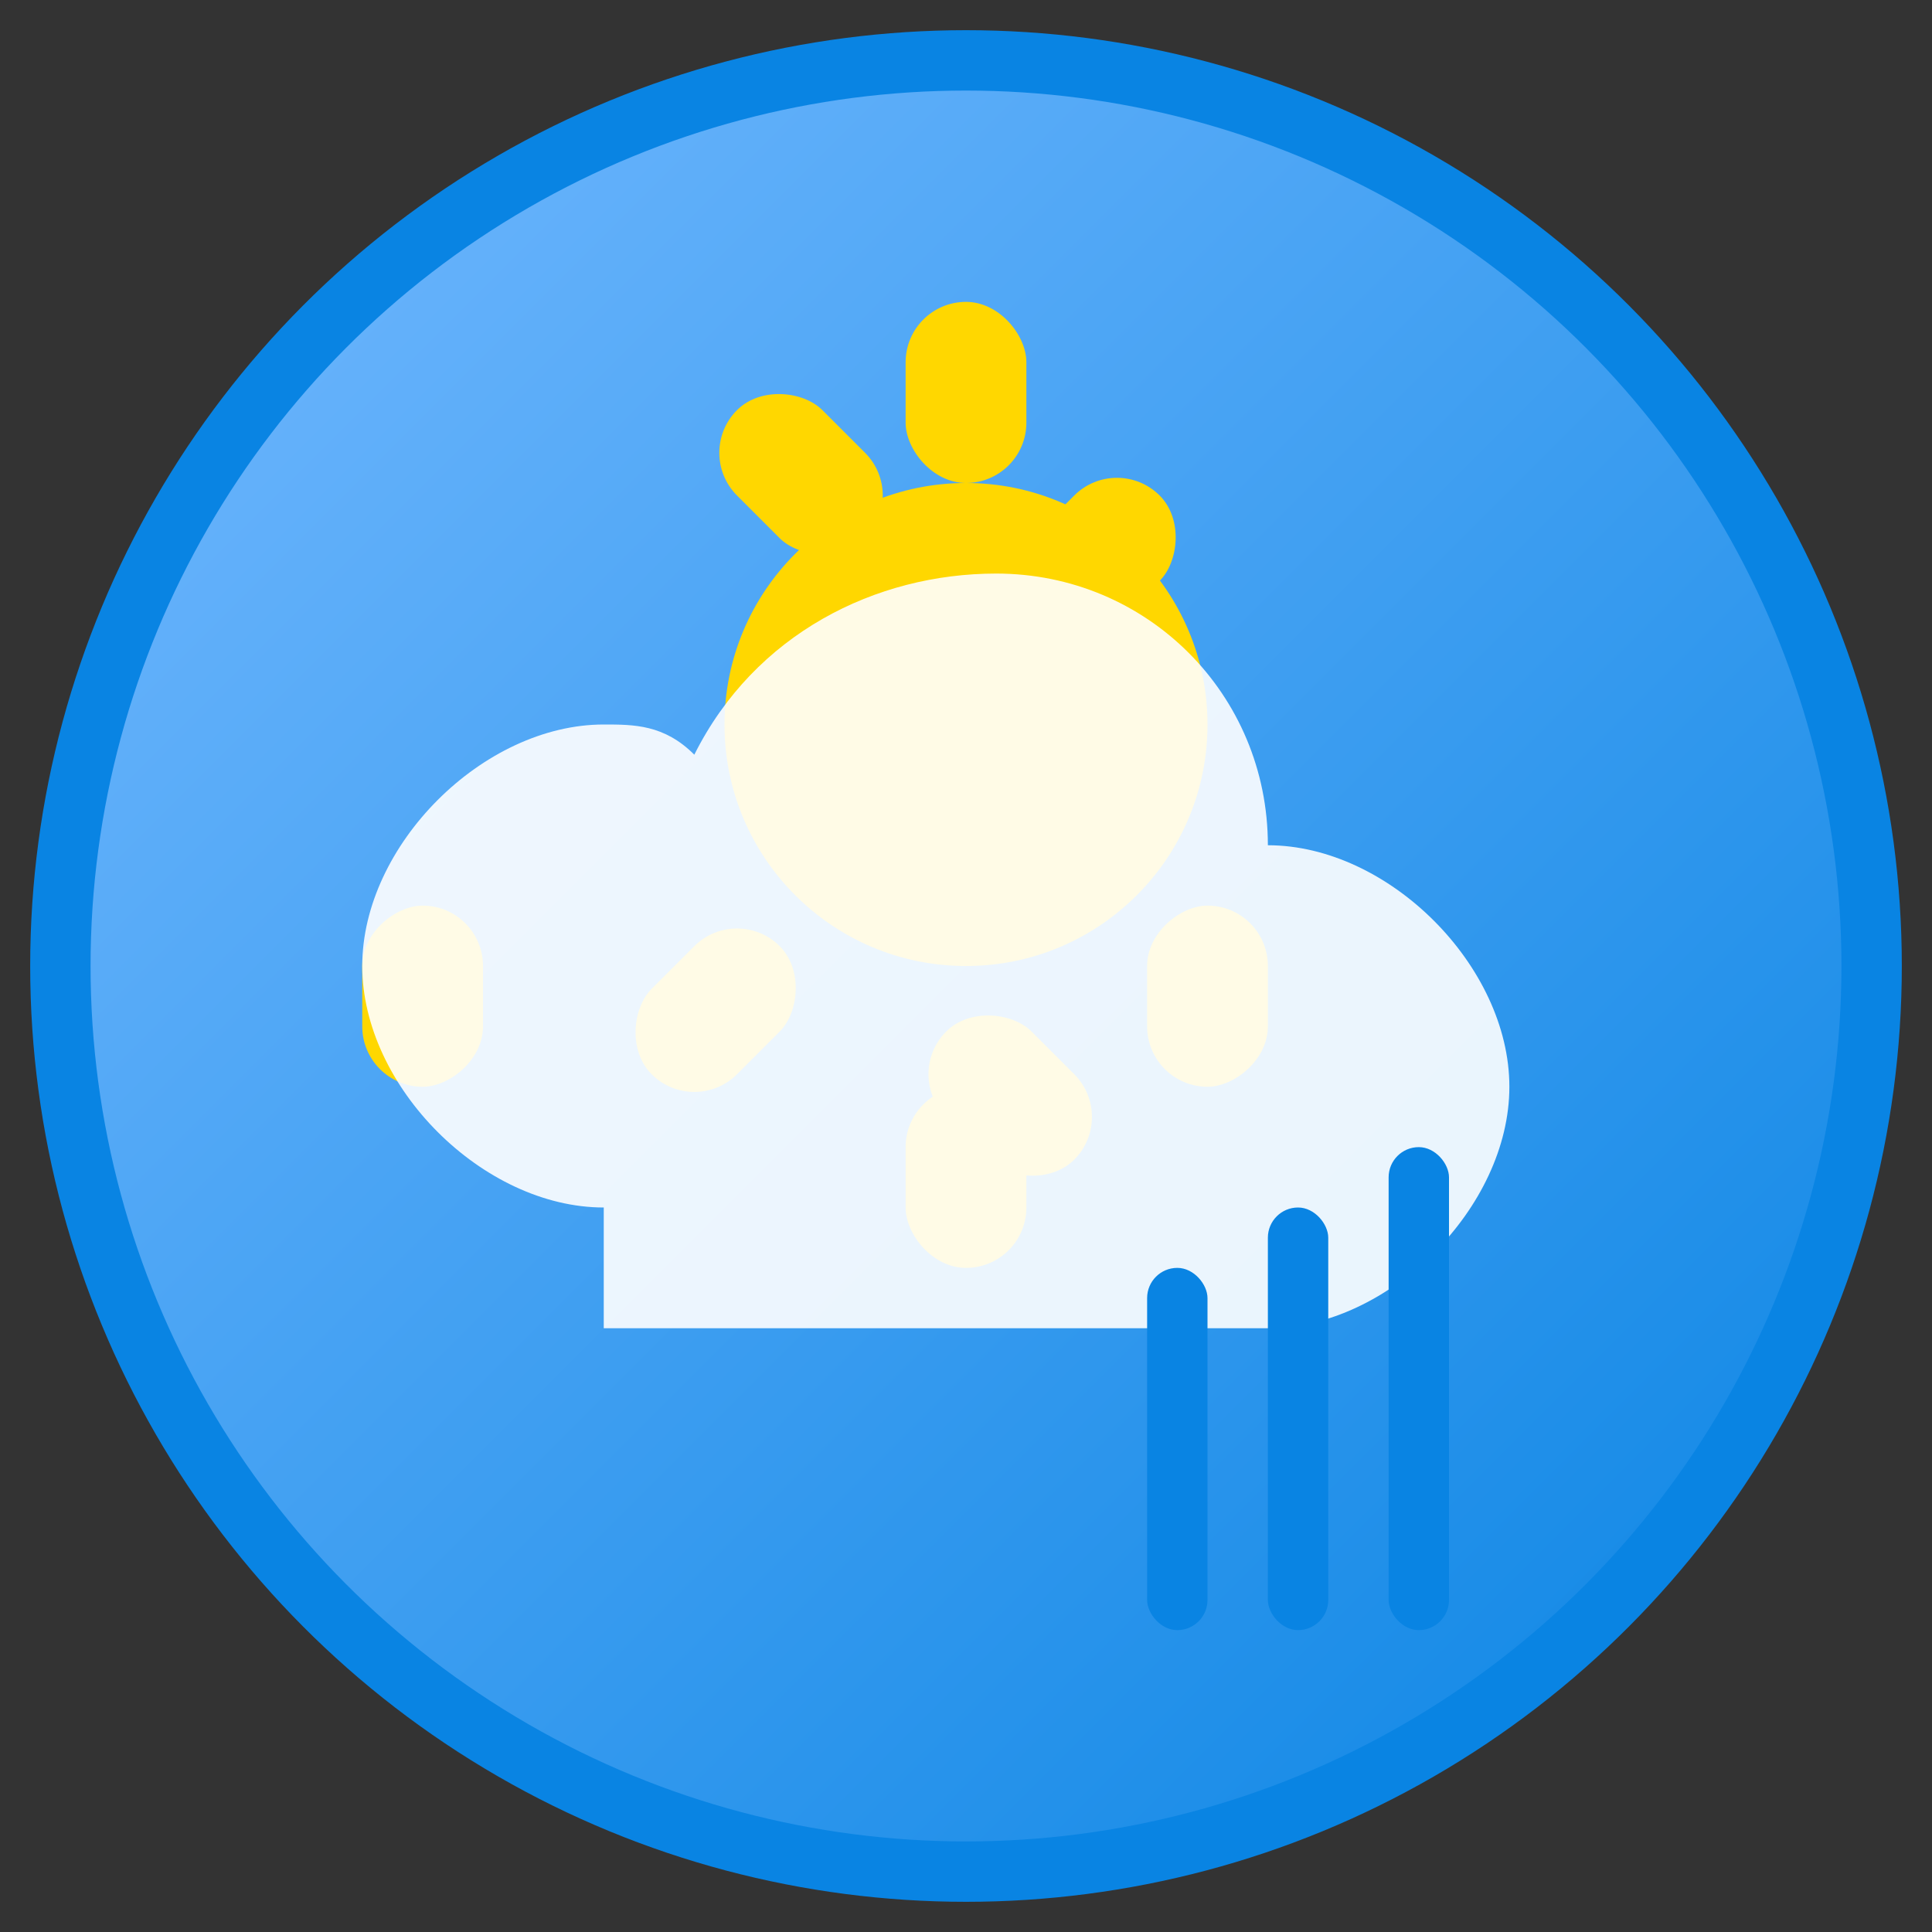 <svg width="64" height="64" viewBox="0 0 64 64" fill="none" xmlns="http://www.w3.org/2000/svg">
  <rect x="0" y="0" width="64" height="64" fill="#333333" stroke="none"/>
  <!-- Background Circle -->
  <circle cx="32" cy="32" r="30" fill="url(#gradient)" stroke="#0984e3" stroke-width="2"/>
  
  <!-- Sun/Rays -->
  <circle cx="32" cy="24" r="8" fill="#FFD700"/>
  <g fill="#FFD700">
    <rect x="30" y="10" width="4" height="6" rx="2"/>
    <rect x="30" y="36" width="4" height="6" rx="2"/>
    <rect x="42" y="30" width="6" height="4" rx="2" transform="rotate(90 42 30)"/>
    <rect x="16" y="30" width="6" height="4" rx="2" transform="rotate(90 16 30)"/>
    <rect x="37" y="15" width="4" height="6" rx="2" transform="rotate(45 37 15)"/>
    <rect x="37" y="37" width="4" height="6" rx="2" transform="rotate(135 37 37)"/>
    <rect x="23" y="15" width="4" height="6" rx="2" transform="rotate(-45 23 15)"/>
    <rect x="23" y="37" width="4" height="6" rx="2" transform="rotate(-135 23 37)"/>
  </g>
  
  <!-- Cloud -->
  <path d="M20 40C16 40 12 36 12 32C12 28 16 24 20 24C21 24 22 24 23 25C25 21 29 19 33 19C38 19 42 23 42 28C46 28 50 32 50 36C50 40 46 44 42 44H20Z" fill="white" fill-opacity="0.9"/>
  
  <!-- Temperature Lines -->
  <rect x="38" y="42" width="2" height="12" rx="1" fill="#0984e3"/>
  <rect x="42" y="40" width="2" height="14" rx="1" fill="#0984e3"/>
  <rect x="46" y="38" width="2" height="16" rx="1" fill="#0984e3"/>
  
  <!-- Gradient Definition -->
  <defs>
    <linearGradient id="gradient" x1="0%" y1="0%" x2="100%" y2="100%">
      <stop offset="0%" stop-color="#74b9ff"/>
      <stop offset="100%" stop-color="#0984e3"/>
    </linearGradient>
  </defs>
</svg>